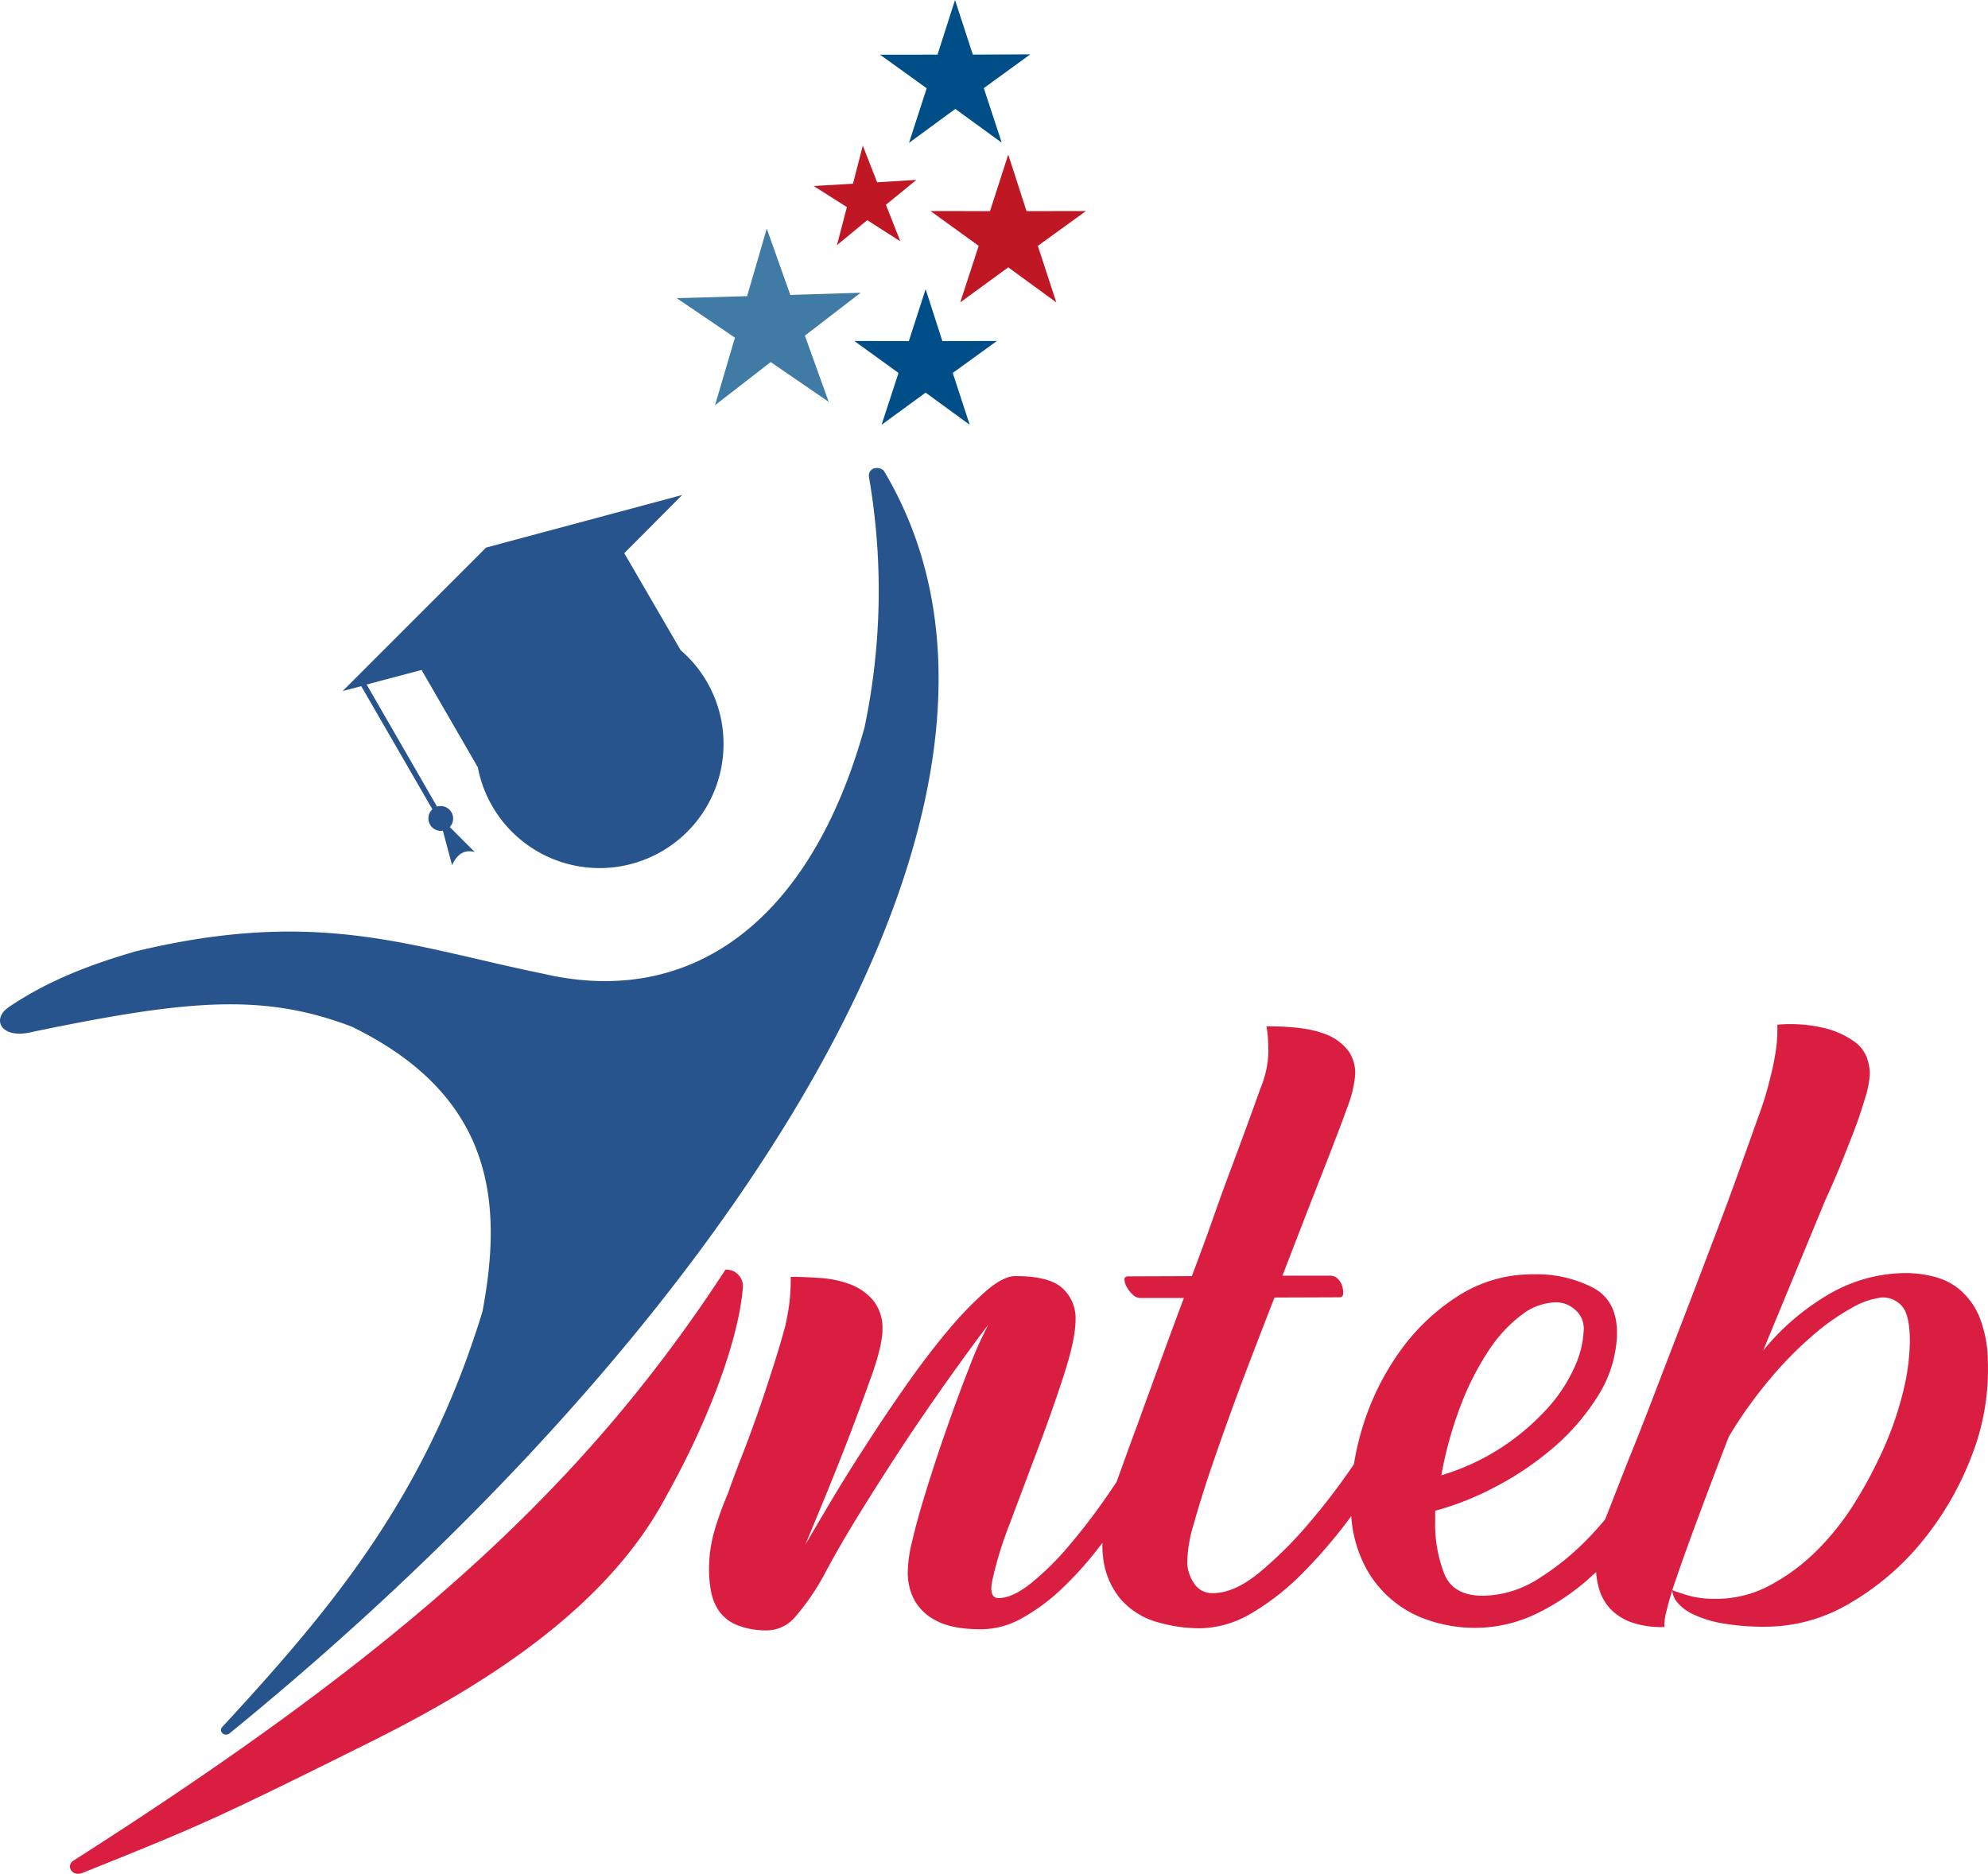 <svg xmlns="http://www.w3.org/2000/svg" width="409.81" height="386.33" viewBox="0 0 409.81 386.33"><g id="Capa_2" data-name="Capa 2"><g id="Capa_1-2" data-name="Capa 1"><path d="M409.78,280.79a25.52,25.52,0,0,0-1.77-9.35,15,15,0,0,0-4-5.53,13.47,13.47,0,0,0-5.39-2.71,24.17,24.17,0,0,0-5.79-.73,31.8,31.8,0,0,0-15.38,4.11,50.14,50.14,0,0,0-14,11.88l12.81-31q1.31-2.82,2.87-6.55c1-2.49,2-5,2.95-7.46s1.73-4.83,2.38-7a19.53,19.53,0,0,0,1-5.3,10.66,10.66,0,0,0-.59-3,7.26,7.26,0,0,0-2.58-3.38,17.75,17.75,0,0,0-5.8-2.71,30.43,30.43,0,0,0-10.1-.8v1.66a30.68,30.68,0,0,1-.32,3.72,55.64,55.64,0,0,1-1.31,6.22,64.28,64.28,0,0,1-2.29,7.37q-1.8,5.06-4.26,11.93T352.68,257q-3,7.95-6.07,15.91T340.7,288.3q-2.86,7.45-5.17,13.09l-4.64,11.87c-.95,1.15-1.95,2.27-3,3.38a54.58,54.58,0,0,1-10.57,8.73A21.78,21.78,0,0,1,305.67,329q-6,0-7.88-4.36a28.28,28.28,0,0,1-1.94-11.16v-2a59.56,59.56,0,0,0,12.23-4.84,62.94,62.94,0,0,0,12-8.06,46.59,46.59,0,0,0,9.23-10.63,25.19,25.19,0,0,0,4-12.34c.2-4.86-1.41-8.21-4.84-10.08A25.44,25.44,0,0,0,316,262.73a28.24,28.24,0,0,0-15.37,4.43,43.22,43.22,0,0,0-11.88,11.21,53.69,53.69,0,0,0-7.65,15.17,56.11,56.11,0,0,0-2,8.36l-.92,1.33A135.62,135.62,0,0,1,269.87,314a83,83,0,0,1-10.06,10.05q-5.28,4.4-9.75,4.41a4.4,4.4,0,0,1-3.65-1.64,8.4,8.4,0,0,1-1.67-4.3,28.21,28.21,0,0,1,1.38-8.44q1.56-5.62,4.1-13T256,285q3.29-8.7,6.73-17.48l13.4-.05a.67.67,0,0,0,.74-.66,3.94,3.94,0,0,0-.17-1.57,3.41,3.41,0,0,0-.91-1.57,2.08,2.08,0,0,0-1.49-.66l-9.93,0q4.26-11.1,8-20.63T278,227.6a23.32,23.32,0,0,0,1.3-5.47,7.84,7.84,0,0,0-1.17-5.21,10.53,10.53,0,0,0-5.39-3.87q-3.9-1.47-11.68-1.45a18.58,18.58,0,0,1,.35,3.64,18,18,0,0,1-.16,4.14,21.27,21.27,0,0,1-1.47,5.14c-.55,1.54-1.31,3.67-2.29,6.37s-2.11,5.75-3.37,9.12-2.6,7-4,11-2.89,8-4.43,12.09l-13.07.05c-.55,0-.83.22-.83.66a3.44,3.44,0,0,0,.51,1.57,5.63,5.63,0,0,0,1.24,1.57,2.21,2.21,0,0,0,1.41.66l9.1,0q-2.62,7-5.08,13.75t-4.43,12.18q-2,5.39-3.28,9c-.48,1.3-.84,2.31-1.09,3h0c-.61.91-1.23,1.83-1.87,2.76a126.86,126.86,0,0,1-8,10.45,57.08,57.08,0,0,1-7.84,7.73q-3.79,3-6.61,3c-1.32,0-1.77-1.16-1.33-3.47a76.39,76.39,0,0,1,3.6-11.77q2.79-7.46,5.82-15.49t5.42-15.41q2.37-7.36,2.36-11.35a8.34,8.34,0,0,0-2.75-6.44q-2.75-2.47-9.69-2.45c-1.66,0-3.7,1.06-6.12,3.16a73.35,73.35,0,0,0-7.75,8.06q-4.12,4.89-8.49,11.11t-8.31,12.36q-4,6.14-7.25,11.61T166,318.5q1.8-4.31,4.35-10.52t4.93-12.43q2.37-6.23,4.18-11.35a51.78,51.78,0,0,0,2.13-7.13v-.16q.15-.82.24-1.41a11.2,11.2,0,0,0,.08-1.41,9,9,0,0,0-1.93-6,11.52,11.52,0,0,0-4.72-3.3,21.76,21.76,0,0,0-6.13-1.3q-3.32-.24-6.13-.23a43.24,43.24,0,0,1-.23,5q-.24,2.15-.89,5.13c-.66,2.43-1.47,5.19-2.46,8.28s-2,6.22-3.11,9.37-2.21,6.18-3.36,9.11-2.11,5.5-2.87,7.7a67.29,67.29,0,0,0-2.79,7.71,28.71,28.71,0,0,0-1.13,8.2,24.58,24.58,0,0,0,.42,4.38,10.67,10.67,0,0,0,1.67,4.05,8.37,8.37,0,0,0,3.74,2.88,16.18,16.18,0,0,0,6.45,1.06,7.68,7.68,0,0,0,5.46-2.75,48.06,48.06,0,0,0,6.26-9.21q3.28-6.14,8.14-13.93T188.13,295q5-7.38,9.31-13.36t6.26-8.46a78.68,78.68,0,0,0-3.94,8.87q-2.31,5.88-4.59,12.43c-1.54,4.36-2.95,8.67-4.27,12.92s-2.29,7.82-2.94,10.69a26.62,26.62,0,0,0-.81,5.54,12.16,12.16,0,0,0,1.1,5.79,10.43,10.43,0,0,0,4.56,4.62c2.21,1.26,5.41,1.89,9.61,1.87a17.31,17.31,0,0,0,8.35-2.34,40,40,0,0,0,8.09-6,71.62,71.62,0,0,0,7.25-8l1.15-1.47a16,16,0,0,0,.1,2.62,16.18,16.18,0,0,0,3.67,9,15.58,15.58,0,0,0,7.46,4.69,31.4,31.4,0,0,0,8.94,1.3A21.43,21.43,0,0,0,258,332.6a51.45,51.45,0,0,0,10.56-8.31,105.45,105.45,0,0,0,9.81-11.46l.18-.25a26.37,26.37,0,0,0,2,8.52A22.68,22.68,0,0,0,294.35,334a29.62,29.62,0,0,0,9.85,1.62,29.29,29.29,0,0,0,12.57-2.94,47.56,47.56,0,0,0,11.64-8c.21-.19.42-.38.62-.58a16,16,0,0,0,.63,3.55,10.27,10.27,0,0,0,2.25,4,11.28,11.28,0,0,0,4.31,2.8,18.87,18.87,0,0,0,6.87,1V335a12.31,12.31,0,0,1,.41-2.73c.27-1.16.68-2.62,1.22-4.39q1.8-5.46,4.84-13.67t6.81-18a92,92,0,0,1,8.57-12,78.55,78.55,0,0,1,8.74-8.88,47,47,0,0,1,8-5.65,16,16,0,0,1,6.2-2.17,5.17,5.17,0,0,1,3.89,1.47c1.27,1.1,1.92,3.58,1.93,7.44a44.53,44.53,0,0,1-1.29,10.1A67.74,67.74,0,0,1,388.57,298a90.14,90.14,0,0,1-6.09,11.6,54.36,54.36,0,0,1-8,10.13,40.91,40.91,0,0,1-9.66,7.14,23.29,23.29,0,0,1-11,2.77,20.17,20.17,0,0,1-6.21-.81c-1.71-.54-2.68-.87-2.9-1a4.31,4.31,0,0,0,1,2.48,9.34,9.34,0,0,0,3.24,2.47,22.88,22.88,0,0,0,6,1.89,49.94,49.94,0,0,0,9.36.71,34,34,0,0,0,17.19-4.94,54.54,54.54,0,0,0,14.86-12.79,63.44,63.44,0,0,0,10.12-17.58A48.67,48.67,0,0,0,409.78,280.79Zm-108.63,8.88a56.68,56.68,0,0,1,5.76-11.27,28.91,28.91,0,0,1,6.76-7.31,12.11,12.11,0,0,1,7-2.59,5.92,5.92,0,0,1,4.06,1.56,5.07,5.07,0,0,1,1.75,3.89,20.16,20.16,0,0,1-1.88,7.86,32.12,32.12,0,0,1-5.68,8.63,49.17,49.17,0,0,1-9.24,7.89,47,47,0,0,1-12.56,5.83A80.31,80.31,0,0,1,301.15,289.67Z" style="fill:#d91e41"/><path d="M149.18,262.33c-29.68,45.43-67.49,78.8-134,121.26-1.67,1-.37,3.44,1.84,2.55,24.17-9.71,27-10.88,59.48-27.06,24.84-12.37,48.91-28.13,60.82-50.57,9.14-16.34,15-32.76,15.81-43a3.41,3.41,0,0,0-3.52-3.74h-.08Z" style="fill:#d91e41;fill-rule:evenodd"/><path d="M1.62,207.79C-1.77,210.2.23,214.48,7,212.68c31.35-6.47,47.12-8.05,65.53-1,29.46,14.38,31.12,36.46,26.93,58.7C87.76,308.77,67.94,332.06,45.87,356c-1,1,.56,2.27,1.58,1.27C148.73,274.73,222.75,164.71,182.16,97c-1.25-1.06-3.39-.43-3,1.52a137.28,137.28,0,0,1-.95,51.47C167,190.36,142.24,207.78,112,200.76c-27.57-5.64-46.46-13.67-84.1-4.6-9.8,2.87-18.19,6.11-26.32,11.63Z" style="fill:#27548c;fill-rule:evenodd"/><path d="M149.15,153.4a25.55,25.55,0,0,1-50.65,4.8h0L86.9,138.13l-11.32,3L90.09,166.3a2.57,2.57,0,0,1,2.63,4.21l5.16,5.16q-3.09-.84-4.69,2.7l-1.9-7.1a2.57,2.57,0,0,1-2.16-4.42L74.47,141.47l-3.83,1h0l29.57-29.58,40.42-10.84h0l-11.94,12,11.62,20h0A25.46,25.46,0,0,1,149.15,153.4Z" style="fill:#27548c;fill-rule:evenodd"/><polygon points="196.87 0 200.54 11.26 212.38 11.21 202.8 18.17 206.5 29.42 196.93 22.46 187.38 29.46 191.03 18.2 181.42 11.28 193.26 11.27 196.87 0" style="fill:#004e88;fill-rule:evenodd"/><polygon points="158.06 47.13 162.92 60.81 177.42 60.35 165.92 69.2 170.83 82.85 158.87 74.65 147.4 83.54 151.5 69.62 139.5 61.47 154.01 61.06 158.06 47.13" style="fill:#407ba6;fill-rule:evenodd"/><polygon points="177.86 30.03 180.81 37.58 188.9 37.09 182.63 42.22 185.6 49.76 178.78 45.39 172.53 50.55 174.58 42.7 167.74 38.35 175.83 37.88 177.86 30.03" style="fill:#bf1724;fill-rule:evenodd"/><polygon points="190.81 59.62 194.26 70.32 205.51 70.3 196.4 76.89 199.9 87.58 190.81 80.95 181.73 87.58 185.22 76.89 176.11 70.3 187.35 70.32 190.81 59.62" style="fill:#004e88;fill-rule:evenodd"/><polygon points="207.84 31.87 211.61 43.53 223.87 43.51 213.94 50.69 217.75 62.35 207.84 55.12 197.94 62.35 201.75 50.69 191.82 43.51 204.08 43.53 207.84 31.87" style="fill:#bf1724;fill-rule:evenodd"/></g></g></svg>